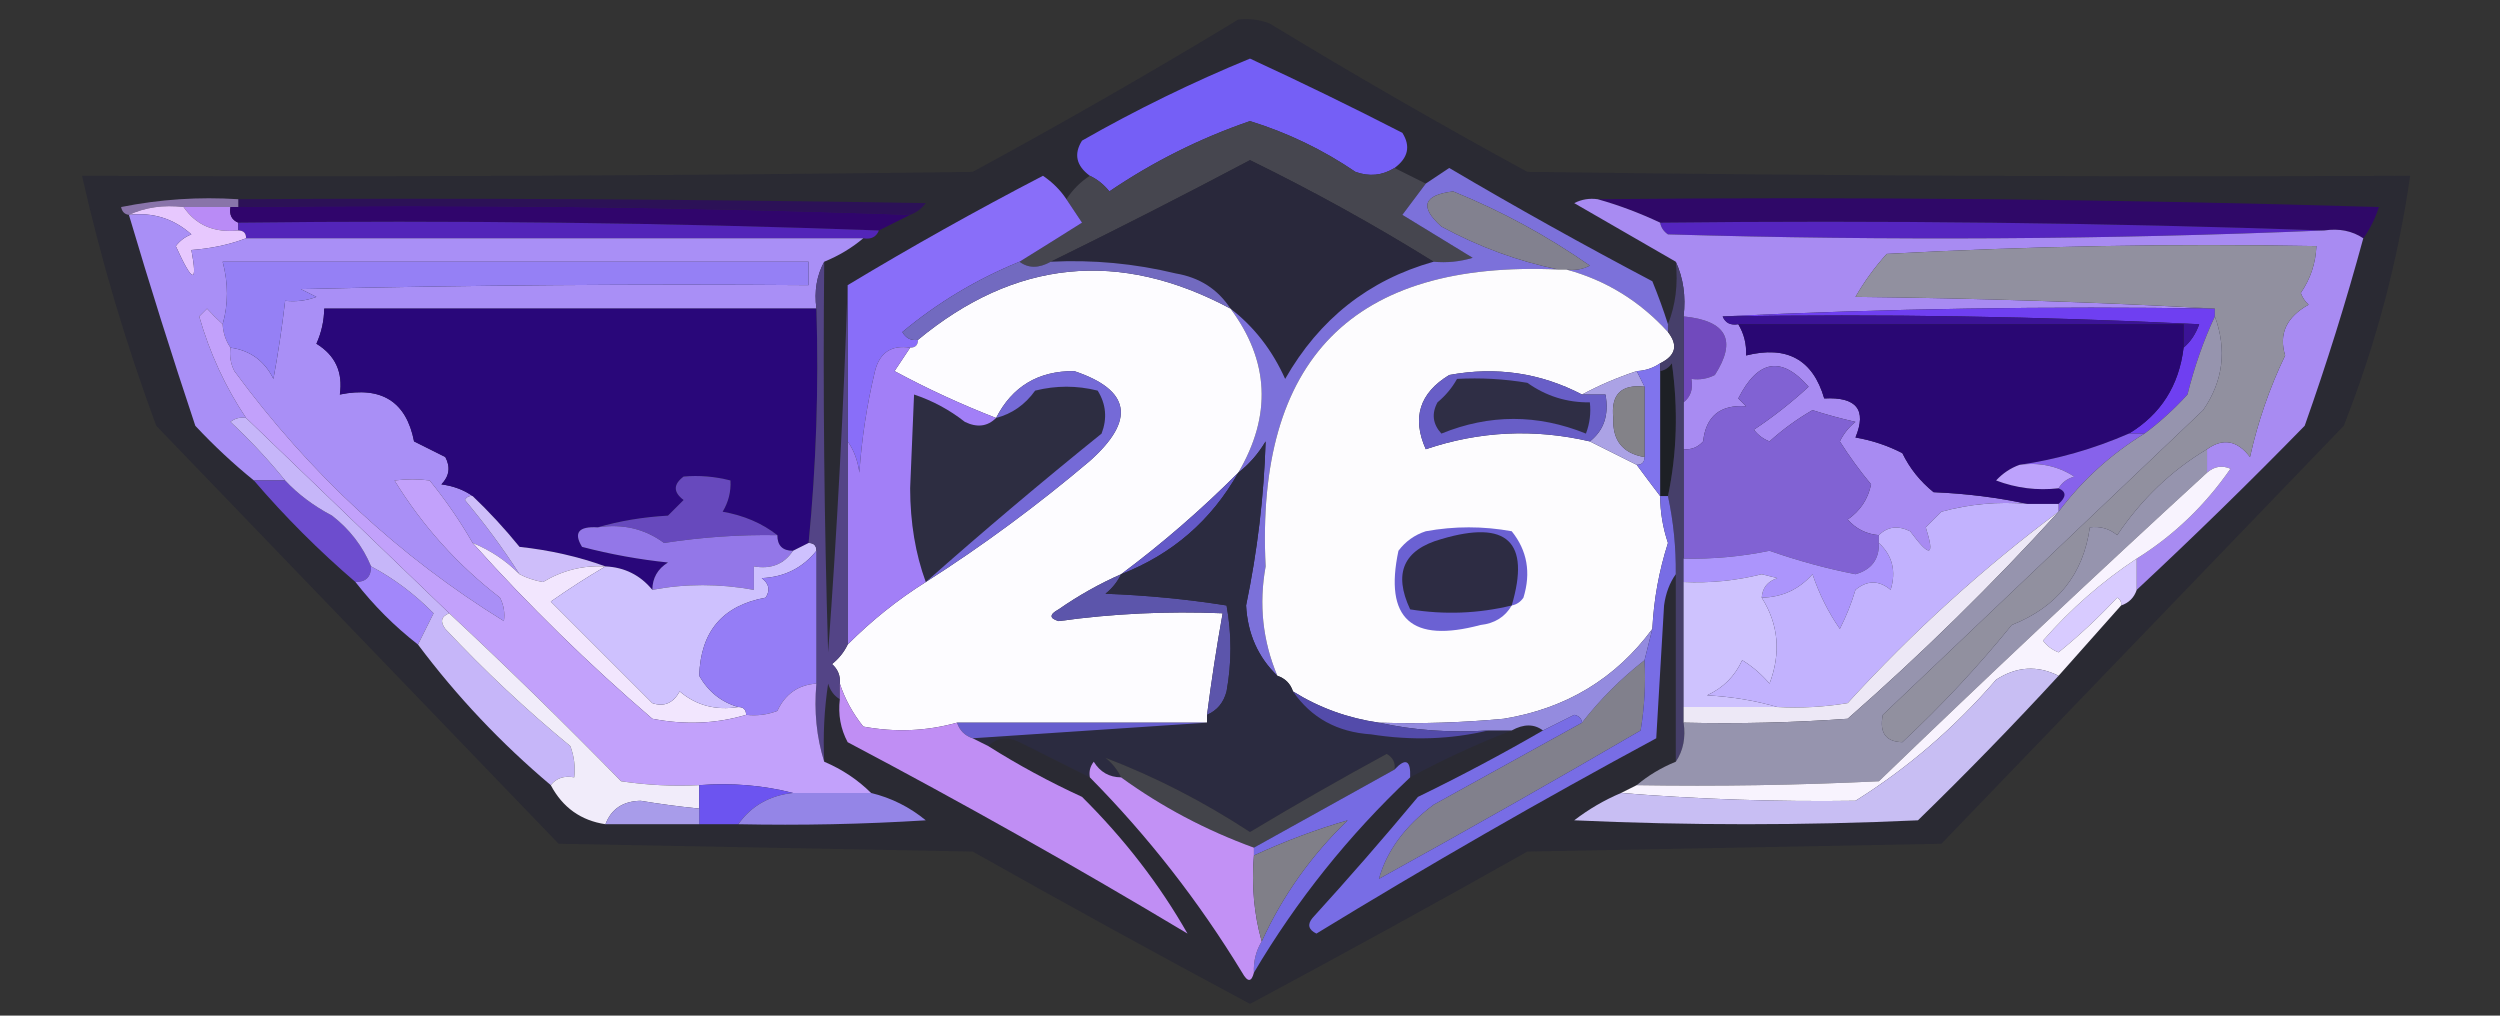 <?xml version="1.0" encoding="UTF-8"?>
<!DOCTYPE svg PUBLIC "-//W3C//DTD SVG 1.1//EN" "http://www.w3.org/Graphics/SVG/1.1/DTD/svg11.dtd">
<svg xmlns="http://www.w3.org/2000/svg" version="1.1" width="320px" height="130px" style="shape-rendering:geometricPrecision; text-rendering:geometricPrecision; image-rendering:optimizeQuality; fill-rule:evenodd; clip-rule:evenodd" xmlns:xlink="http://www.w3.org/1999/xlink">
<rect width="100%" height="100%" fill="#333333" stroke="none"/>
<g><path style="opacity:0.688" fill="#262734" d="M 158.5,2.5 C 159.873,2.343 161.207,2.51 162.5,3C 173.337,9.586 184.337,15.919 195.5,22C 233.165,22.5 270.832,22.667 308.5,22.5C 306.926,33.459 304.093,44.125 300,54.5C 282.833,72.333 265.667,90.167 248.5,108C 230.833,108.333 213.167,108.667 195.5,109C 183.686,115.654 171.853,122.154 160,128.5C 148.147,122.154 136.314,115.654 124.5,109C 106.833,108.667 89.167,108.333 71.5,108C 54.333,90.167 37.167,72.333 20,54.5C 16.12,44.028 12.953,33.361 10.5,22.5C 48.502,22.667 86.501,22.5 124.5,22C 136.059,15.726 147.392,9.226 158.5,2.5 Z"/></g>
<g><path style="opacity:1" fill="#755ff6" d="M 178.5,21.5 C 176.932,22.473 175.265,22.64 173.5,22C 169.323,19.162 164.823,16.995 160,15.5C 153.594,17.703 147.594,20.703 142,24.5C 141.292,23.619 140.458,22.953 139.5,22.5C 137.752,21.211 137.419,19.711 138.5,18C 145.461,14.029 152.628,10.529 160,7.5C 166.518,10.508 173.018,13.675 179.5,17C 180.581,18.711 180.248,20.211 178.5,21.5 Z"/></g>
<g><path style="opacity:1" fill="#46464f" d="M 178.5,21.5 C 179.833,22.167 181.167,22.833 182.5,23.5C 181.524,24.815 180.524,26.148 179.5,27.5C 182.5,29.333 185.5,31.167 188.5,33C 186.866,33.493 185.199,33.66 183.5,33.5C 175.954,28.807 168.121,24.474 160,20.5C 151.46,25.019 142.96,29.352 134.5,33.5C 132.965,34.354 131.632,34.354 130.5,33.5C 133.149,31.86 135.816,30.193 138.5,28.5C 137.807,27.482 137.141,26.482 136.5,25.5C 137.306,24.272 138.306,23.272 139.5,22.5C 140.458,22.953 141.292,23.619 142,24.5C 147.594,20.703 153.594,17.703 160,15.5C 164.823,16.995 169.323,19.162 173.5,22C 175.265,22.64 176.932,22.473 178.5,21.5 Z"/></g>
<g><path style="opacity:1" fill="#29283b" d="M 183.5,33.5 C 175.205,35.837 168.872,40.837 164.5,48.5C 162.851,44.818 160.518,41.818 157.5,39.5C 155.88,37.016 153.547,35.516 150.5,35C 145.246,33.729 139.913,33.229 134.5,33.5C 142.96,29.352 151.46,25.019 160,20.5C 168.121,24.474 175.954,28.807 183.5,33.5 Z"/></g>
<g><path style="opacity:1" fill="#2c1157" d="M 30.5,26.5 C 30.5,26.167 30.5,25.833 30.5,25.5C 59.835,25.333 89.169,25.5 118.5,26C 117.956,26.717 117.289,27.217 116.5,27.5C 88.005,26.502 59.338,26.169 30.5,26.5 Z"/></g>
<g><path style="opacity:1" fill="#8974aa" d="M 30.5,25.5 C 30.5,25.833 30.5,26.167 30.5,26.5C 30.167,26.5 29.833,26.5 29.5,26.5C 27.5,26.5 25.5,26.5 23.5,26.5C 20.941,26.198 18.607,26.532 16.5,27.5C 15.957,27.44 15.624,27.107 15.5,26.5C 20.456,25.506 25.456,25.172 30.5,25.5 Z"/></g>
<g><path style="opacity:1" fill="#2f0868" d="M 204.5,25.5 C 237.84,25.167 271.173,25.5 304.5,26.5C 304.006,28.026 303.339,29.359 302.5,30.5C 301.081,29.549 299.415,29.215 297.5,29.5C 269.241,28.509 240.907,28.175 212.5,28.5C 209.837,27.248 207.17,26.248 204.5,25.5 Z"/></g>
<g><path style="opacity:1" fill="#b98bf6" d="M 23.5,26.5 C 25.5,26.5 27.5,26.5 29.5,26.5C 29.328,27.492 29.662,28.158 30.5,28.5C 30.5,28.833 30.5,29.167 30.5,29.5C 27.423,29.821 25.09,28.821 23.5,26.5 Z"/></g>
<g><path style="opacity:1" fill="#30056c" d="M 29.5,26.5 C 29.833,26.5 30.167,26.5 30.5,26.5C 59.338,26.169 88.005,26.502 116.5,27.5C 115.167,28.167 113.833,28.833 112.5,29.5C 85.338,28.502 58.005,28.169 30.5,28.5C 29.662,28.158 29.328,27.492 29.5,26.5 Z"/></g>
<g><path style="opacity:1" fill="#5325b9" d="M 30.5,29.5 C 30.5,29.167 30.5,28.833 30.5,28.5C 58.005,28.169 85.338,28.502 112.5,29.5C 112.158,30.338 111.492,30.672 110.5,30.5C 84.167,30.5 57.833,30.5 31.5,30.5C 31.5,29.833 31.167,29.5 30.5,29.5 Z"/></g>
<g><path style="opacity:1" fill="#5525bf" d="M 212.5,28.5 C 240.907,28.175 269.241,28.509 297.5,29.5C 269.67,30.664 241.67,30.83 213.5,30C 212.944,29.617 212.611,29.117 212.5,28.5 Z"/></g>
<g><path style="opacity:1" fill="#7c71da" d="M 213.5,41.5 C 213.5,41.833 213.5,42.167 213.5,42.5C 209.89,38.534 205.556,35.867 200.5,34.5C 201.552,34.65 202.552,34.483 203.5,34C 198.006,30.17 192.172,27.004 186,24.5C 182.178,24.97 181.678,26.47 184.5,29C 189.34,31.614 194.34,33.447 199.5,34.5C 173.2,33.301 160.7,45.968 162,72.5C 161.118,77.353 161.618,82.019 163.5,86.5C 161.029,84.116 159.696,81.116 159.5,77.5C 160.949,70.531 161.782,63.531 162,56.5C 161.051,58.093 159.885,59.426 158.5,60.5C 162.802,53.188 162.469,46.188 157.5,39.5C 160.518,41.818 162.851,44.818 164.5,48.5C 168.872,40.837 175.205,35.837 183.5,33.5C 185.199,33.66 186.866,33.493 188.5,33C 185.5,31.167 182.5,29.333 179.5,27.5C 180.524,26.148 181.524,24.815 182.5,23.5C 183.482,22.859 184.482,22.192 185.5,21.5C 194.039,26.534 202.706,31.367 211.5,36C 212.244,37.815 212.911,39.648 213.5,41.5 Z"/></g>
<g><path style="opacity:1" fill="#82818f" d="M 200.5,34.5 C 200.167,34.5 199.833,34.5 199.5,34.5C 194.34,33.447 189.34,31.614 184.5,29C 181.678,26.47 182.178,24.97 186,24.5C 192.172,27.004 198.006,30.17 203.5,34C 202.552,34.483 201.552,34.65 200.5,34.5 Z"/></g>
<g><path style="opacity:1" fill="#896ef9" d="M 136.5,25.5 C 137.141,26.482 137.807,27.482 138.5,28.5C 135.816,30.193 133.149,31.86 130.5,33.5C 124.995,35.749 119.995,38.749 115.5,42.5C 115.957,43.297 116.624,43.631 117.5,43.5C 117.5,44.167 117.167,44.5 116.5,44.5C 114.089,44.137 112.589,45.137 112,47.5C 110.97,51.773 110.303,56.106 110,60.5C 109.79,58.942 109.29,57.608 108.5,56.5C 108.5,49.833 108.5,43.167 108.5,36.5C 116.644,31.592 124.978,26.925 133.5,22.5C 134.735,23.34 135.735,24.34 136.5,25.5 Z"/></g>
<g><path style="opacity:1" fill="#e7c8fe" d="M 16.5,27.5 C 18.607,26.532 20.941,26.198 23.5,26.5C 25.09,28.821 27.423,29.821 30.5,29.5C 31.167,29.5 31.5,29.833 31.5,30.5C 29.369,31.314 27.036,31.814 24.5,32C 25.32,36.41 24.653,36.243 22.5,31.5C 23.025,30.808 23.692,30.308 24.5,30C 22.231,27.977 19.564,27.144 16.5,27.5 Z"/></g>
<g><path style="opacity:1" fill="#fdfcff" d="M 157.5,39.5 C 162.469,46.188 162.802,53.188 158.5,60.5C 153.77,65.236 148.77,69.569 143.5,73.5C 140.726,74.723 138.059,76.223 135.5,78C 134.304,78.654 134.304,79.154 135.5,79.5C 142.442,78.536 149.442,78.203 156.5,78.5C 155.725,82.814 155.059,87.147 154.5,91.5C 154.5,91.833 154.5,92.167 154.5,92.5C 143.833,92.5 133.167,92.5 122.5,92.5C 118.587,93.596 114.587,93.763 110.5,93C 109.131,91.281 108.131,89.448 107.5,87.5C 107.586,86.504 107.252,85.671 106.5,85C 107.381,84.292 108.047,83.458 108.5,82.5C 111.567,79.426 114.9,76.759 118.5,74.5C 125.797,69.84 132.797,64.673 139.5,59C 145.39,53.752 144.723,49.919 137.5,47.5C 132.896,47.47 129.562,49.47 127.5,53.5C 123.038,51.769 118.705,49.769 114.5,47.5C 115.193,46.482 115.859,45.482 116.5,44.5C 117.167,44.5 117.5,44.167 117.5,43.5C 129.931,33.218 143.264,31.885 157.5,39.5 Z"/></g>
<g><path style="opacity:1" fill="#fdfcfe" d="M 199.5,34.5 C 199.833,34.5 200.167,34.5 200.5,34.5C 205.556,35.867 209.89,38.534 213.5,42.5C 214.826,44.195 214.493,45.528 212.5,46.5C 211.609,47.11 210.609,47.443 209.5,47.5C 207.013,48.323 204.679,49.323 202.5,50.5C 197.166,47.725 191.499,46.891 185.5,48C 181.701,50.308 180.701,53.475 182.5,57.5C 189.379,55.177 196.379,54.843 203.5,56.5C 205.456,57.492 207.456,58.492 209.5,59.5C 210.512,60.872 211.512,62.205 212.5,63.5C 212.511,65.547 212.844,67.547 213.5,69.5C 212.352,73.089 211.685,76.756 211.5,80.5C 206.824,86.848 200.491,90.681 192.5,92C 187.177,92.499 181.844,92.666 176.5,92.5C 172.512,91.924 168.845,90.591 165.5,88.5C 165.167,87.5 164.5,86.833 163.5,86.5C 161.618,82.019 161.118,77.353 162,72.5C 160.7,45.968 173.2,33.301 199.5,34.5 Z"/></g>
<g><path style="opacity:1" fill="#a98ff6" d="M 16.5,27.5 C 19.564,27.144 22.231,27.977 24.5,30C 23.692,30.308 23.025,30.808 22.5,31.5C 24.653,36.243 25.32,36.41 24.5,32C 27.036,31.814 29.369,31.314 31.5,30.5C 57.833,30.5 84.167,30.5 110.5,30.5C 109.035,31.737 107.368,32.737 105.5,33.5C 104.539,35.265 104.205,37.265 104.5,39.5C 83.5,39.5 62.5,39.5 41.5,39.5C 41.481,41.06 41.148,42.56 40.5,44C 42.916,45.474 43.916,47.641 43.5,50.5C 48.841,49.406 52.008,51.406 53,56.5C 54.333,57.167 55.667,57.833 57,58.5C 57.684,59.784 57.517,60.95 56.5,62C 58.058,62.21 59.392,62.71 60.5,63.5C 60.062,63.435 59.728,63.601 59.5,64C 62.075,67.063 64.409,70.23 66.5,73.5C 64.754,71.748 62.754,70.415 60.5,69.5C 58.913,66.732 57.08,64.065 55,61.5C 53.57,61.306 52.07,61.306 50.5,61.5C 54.08,67.326 58.58,72.326 64,76.5C 64.483,77.448 64.65,78.448 64.5,79.5C 51.105,71.231 39.605,60.564 30,47.5C 29.517,46.552 29.351,45.552 29.5,44.5C 32.019,44.848 33.853,46.181 35,48.5C 35.61,45.173 36.11,41.839 36.5,38.5C 37.873,38.657 39.207,38.49 40.5,38C 39.833,37.667 39.167,37.333 38.5,37C 60.164,36.5 81.831,36.333 103.5,36.5C 103.5,35.5 103.5,34.5 103.5,33.5C 78.5,33.5 53.5,33.5 28.5,33.5C 29.232,36.266 29.232,38.932 28.5,41.5C 27.849,40.909 27.182,40.243 26.5,39.5C 26.167,39.833 25.833,40.167 25.5,40.5C 26.846,45.207 28.846,49.541 31.5,53.5C 30.761,53.369 30.094,53.536 29.5,54C 32.039,56.37 34.372,58.87 36.5,61.5C 35.167,61.5 33.833,61.5 32.5,61.5C 29.87,59.372 27.37,57.039 25,54.5C 22.008,45.528 19.175,36.528 16.5,27.5 Z"/></g>
<g><path style="opacity:1" fill="#9580f5" d="M 29.5,44.5 C 28.89,43.609 28.557,42.609 28.5,41.5C 29.232,38.932 29.232,36.266 28.5,33.5C 53.5,33.5 78.5,33.5 103.5,33.5C 103.5,34.5 103.5,35.5 103.5,36.5C 81.831,36.333 60.164,36.5 38.5,37C 39.167,37.333 39.833,37.667 40.5,38C 39.207,38.49 37.873,38.657 36.5,38.5C 36.11,41.839 35.61,45.173 35,48.5C 33.853,46.181 32.019,44.848 29.5,44.5 Z"/></g>
<g><path style="opacity:1" fill="#726ac0" d="M 130.5,33.5 C 131.632,34.354 132.965,34.354 134.5,33.5C 139.913,33.229 145.246,33.729 150.5,35C 153.547,35.516 155.88,37.016 157.5,39.5C 143.264,31.885 129.931,33.218 117.5,43.5C 116.624,43.631 115.957,43.297 115.5,42.5C 119.995,38.749 124.995,35.749 130.5,33.5 Z"/></g>
<g><path style="opacity:1" fill="#714abd" d="M 215.5,40.5 C 221.024,41.051 222.357,43.551 219.5,48C 218.552,48.483 217.552,48.65 216.5,48.5C 216.737,49.791 216.404,50.791 215.5,51.5C 215.5,47.833 215.5,44.167 215.5,40.5 Z"/></g>
<g><path style="opacity:1" fill="#1d2025" d="M 213.5,63.5 C 213.167,63.5 212.833,63.5 212.5,63.5C 212.5,58.167 212.5,52.833 212.5,47.5C 213.117,47.389 213.617,47.056 214,46.5C 214.818,52.349 214.652,58.015 213.5,63.5 Z"/></g>
<g><path style="opacity:1" fill="#a88bf2" d="M 204.5,25.5 C 207.17,26.248 209.837,27.248 212.5,28.5C 212.611,29.117 212.944,29.617 213.5,30C 241.67,30.83 269.67,30.664 297.5,29.5C 299.415,29.215 301.081,29.549 302.5,30.5C 300.309,38.574 297.809,46.574 295,54.5C 287.965,61.703 280.798,68.703 273.5,75.5C 273.5,74.167 273.5,72.833 273.5,71.5C 278.242,68.537 282.242,64.704 285.5,60C 284.423,59.53 283.423,59.697 282.5,60.5C 282.5,59.5 282.5,58.5 282.5,57.5C 284.546,56.035 286.38,56.368 288,58.5C 289.017,53.946 290.517,49.613 292.5,45.5C 291.659,42.748 292.659,40.582 295.5,39C 295.043,38.586 294.709,38.086 294.5,37.5C 295.747,35.677 296.414,33.677 296.5,31.5C 278.155,31.167 259.821,31.5 241.5,32.5C 239.973,34.193 238.64,36.027 237.5,38C 253.005,38.169 268.339,38.669 283.5,39.5C 262.327,39.169 241.327,39.503 220.5,40.5C 220.842,41.338 221.508,41.672 222.5,41.5C 223.234,42.708 223.567,44.041 223.5,45.5C 228.726,44.188 232.059,46.021 233.5,51C 237.638,50.782 238.972,52.448 237.5,56C 239.608,56.36 241.608,57.027 243.5,58C 244.453,59.955 245.787,61.622 247.5,63C 251.688,63.176 255.688,63.676 259.5,64.5C 255.774,64.177 252.107,64.511 248.5,65.5C 247.833,66.167 247.167,66.833 246.5,67.5C 247.701,71.265 247.034,71.432 244.5,68C 242.934,67.235 241.601,67.402 240.5,68.5C 238.91,68.372 237.577,67.705 236.5,66.5C 238.104,65.397 239.104,63.897 239.5,62C 238.042,60.248 236.709,58.414 235.5,56.5C 235.977,55.522 236.643,54.689 237.5,54C 235.645,53.578 233.811,53.078 232,52.5C 230.037,53.625 228.204,54.959 226.5,56.5C 225.692,56.192 225.025,55.692 224.5,55C 226.977,53.357 229.31,51.524 231.5,49.5C 228.022,45.529 225.022,46.029 222.5,51C 222.833,51.333 223.167,51.667 223.5,52C 220.19,51.771 218.356,53.271 218,56.5C 217.329,57.252 216.496,57.586 215.5,57.5C 215.5,55.5 215.5,53.5 215.5,51.5C 216.404,50.791 216.737,49.791 216.5,48.5C 217.552,48.65 218.552,48.483 219.5,48C 222.357,43.551 221.024,41.051 215.5,40.5C 215.802,37.941 215.468,35.607 214.5,33.5C 210.194,31.012 205.861,28.512 201.5,26C 202.448,25.517 203.448,25.351 204.5,25.5 Z"/></g>
<g><path style="opacity:1" fill="#6f3ff1" d="M 220.5,40.5 C 241.327,39.503 262.327,39.169 283.5,39.5C 283.5,39.833 283.5,40.167 283.5,40.5C 282.044,43.614 280.878,46.948 280,50.5C 278.296,52.373 276.463,54.04 274.5,55.5C 273.833,55.5 273.167,55.5 272.5,55.5C 276.575,53.033 278.908,49.366 279.5,44.5C 280.391,43.739 281.058,42.739 281.5,41.5C 261.178,40.5 240.844,40.167 220.5,40.5 Z"/></g>
<g><path style="opacity:1" fill="#3b1396" d="M 220.5,40.5 C 240.844,40.167 261.178,40.5 281.5,41.5C 281.058,42.739 280.391,43.739 279.5,44.5C 279.5,43.5 279.5,42.5 279.5,41.5C 260.5,41.5 241.5,41.5 222.5,41.5C 221.508,41.672 220.842,41.338 220.5,40.5 Z"/></g>
<g><path style="opacity:1" fill="#290773" d="M 222.5,41.5 C 241.5,41.5 260.5,41.5 279.5,41.5C 279.5,42.5 279.5,43.5 279.5,44.5C 278.908,49.366 276.575,53.033 272.5,55.5C 267.971,57.469 263.304,58.802 258.5,59.5C 257.357,59.908 256.357,60.575 255.5,61.5C 258.086,62.48 260.753,62.813 263.5,62.5C 264.506,62.938 264.506,63.604 263.5,64.5C 262.167,64.5 260.833,64.5 259.5,64.5C 255.688,63.676 251.688,63.176 247.5,63C 245.787,61.622 244.453,59.955 243.5,58C 241.608,57.027 239.608,56.36 237.5,56C 238.972,52.448 237.638,50.782 233.5,51C 232.059,46.021 228.726,44.188 223.5,45.5C 223.567,44.041 223.234,42.708 222.5,41.5 Z"/></g>
<g><path style="opacity:1" fill="#aba2e5" d="M 209.5,47.5 C 209.833,48.167 210.167,48.833 210.5,49.5C 207.512,49.155 206.179,50.488 206.5,53.5C 206.381,56.377 207.714,58.044 210.5,58.5C 210.5,59.167 210.167,59.5 209.5,59.5C 207.456,58.492 205.456,57.492 203.5,56.5C 205.308,55.082 205.975,53.082 205.5,50.5C 204.5,50.5 203.5,50.5 202.5,50.5C 204.679,49.323 207.013,48.323 209.5,47.5 Z"/></g>
<g><path style="opacity:1" fill="#8074ed" d="M 212.5,46.5 C 212.5,46.833 212.5,47.167 212.5,47.5C 212.5,52.833 212.5,58.167 212.5,63.5C 211.512,62.205 210.512,60.872 209.5,59.5C 210.167,59.5 210.5,59.167 210.5,58.5C 210.5,55.5 210.5,52.5 210.5,49.5C 210.167,48.833 209.833,48.167 209.5,47.5C 210.609,47.443 211.609,47.11 212.5,46.5 Z"/></g>
<g><path style="opacity:1" fill="#2d2d41" d="M 118.5,74.5 C 117.176,70.893 116.509,66.893 116.5,62.5C 116.667,58.5 116.833,54.5 117,50.5C 119.365,51.289 121.532,52.456 123.5,54C 125.066,54.765 126.399,54.598 127.5,53.5C 129.544,52.969 131.211,51.802 132.5,50C 135.167,49.333 137.833,49.333 140.5,50C 141.576,51.726 141.743,53.559 141,55.5C 133.309,61.698 125.809,68.031 118.5,74.5 Z"/></g>
<g><path style="opacity:1" fill="#838288" d="M 210.5,49.5 C 210.5,52.5 210.5,55.5 210.5,58.5C 207.714,58.044 206.381,56.377 206.5,53.5C 206.179,50.488 207.512,49.155 210.5,49.5 Z"/></g>
<g><path style="opacity:1" fill="#685ec7" d="M 202.5,50.5 C 203.5,50.5 204.5,50.5 205.5,50.5C 205.975,53.082 205.308,55.082 203.5,56.5C 196.379,54.843 189.379,55.177 182.5,57.5C 180.701,53.475 181.701,50.308 185.5,48C 191.499,46.891 197.166,47.725 202.5,50.5 Z"/></g>
<g><path style="opacity:1" fill="#2f2e45" d="M 186.5,48.5 C 189.518,48.335 192.518,48.502 195.5,49C 197.909,50.707 200.575,51.54 203.5,51.5C 203.657,52.873 203.49,54.207 203,55.5C 196.812,52.996 190.646,52.996 184.5,55.5C 183.386,54.277 183.219,52.944 184,51.5C 185.045,50.627 185.878,49.627 186.5,48.5 Z"/></g>
<g><path style="opacity:1" fill="#29077a" d="M 104.5,39.5 C 104.807,49.582 104.474,59.582 103.5,69.5C 102.833,69.833 102.167,70.167 101.5,70.5C 100.167,70.5 99.5,69.833 99.5,68.5C 97.55,66.974 95.217,65.974 92.5,65.5C 93.246,64.264 93.579,62.931 93.5,61.5C 91.488,60.986 89.488,60.819 87.5,61C 86.167,62 86.167,63 87.5,64C 86.833,64.667 86.167,65.333 85.5,66C 82.305,66.18 79.305,66.68 76.5,67.5C 74.058,67.354 73.391,68.187 74.5,70C 78.114,70.945 81.781,71.612 85.5,72C 84.177,72.816 83.511,73.983 83.5,75.5C 81.947,73.615 79.947,72.615 77.5,72.5C 74.058,71.252 70.392,70.419 66.5,70C 64.6,67.665 62.6,65.498 60.5,63.5C 59.392,62.71 58.058,62.21 56.5,62C 57.517,60.95 57.684,59.784 57,58.5C 55.667,57.833 54.333,57.167 53,56.5C 52.008,51.406 48.841,49.406 43.5,50.5C 43.916,47.641 42.916,45.474 40.5,44C 41.148,42.56 41.481,41.06 41.5,39.5C 62.5,39.5 83.5,39.5 104.5,39.5 Z"/></g>
<g><path style="opacity:1" fill="#8162d3" d="M 240.5,68.5 C 240.5,68.833 240.5,69.167 240.5,69.5C 240.55,71.59 239.55,72.923 237.5,73.5C 233.775,72.769 230.108,71.769 226.5,70.5C 222.868,71.246 219.202,71.579 215.5,71.5C 215.5,66.833 215.5,62.167 215.5,57.5C 216.496,57.586 217.329,57.252 218,56.5C 218.356,53.271 220.19,51.771 223.5,52C 223.167,51.667 222.833,51.333 222.5,51C 225.022,46.029 228.022,45.529 231.5,49.5C 229.31,51.524 226.977,53.357 224.5,55C 225.025,55.692 225.692,56.192 226.5,56.5C 228.204,54.959 230.037,53.625 232,52.5C 233.811,53.078 235.645,53.578 237.5,54C 236.643,54.689 235.977,55.522 235.5,56.5C 236.709,58.414 238.042,60.248 239.5,62C 239.104,63.897 238.104,65.397 236.5,66.5C 237.577,67.705 238.91,68.372 240.5,68.5 Z"/></g>
<g><path style="opacity:1" fill="#a27ff7" d="M 116.5,44.5 C 115.859,45.482 115.193,46.482 114.5,47.5C 118.705,49.769 123.038,51.769 127.5,53.5C 126.399,54.598 125.066,54.765 123.5,54C 121.532,52.456 119.365,51.289 117,50.5C 116.833,54.5 116.667,58.5 116.5,62.5C 116.509,66.893 117.176,70.893 118.5,74.5C 114.9,76.759 111.567,79.426 108.5,82.5C 108.5,73.833 108.5,65.167 108.5,56.5C 109.29,57.608 109.79,58.942 110,60.5C 110.303,56.106 110.97,51.773 112,47.5C 112.589,45.137 114.089,44.137 116.5,44.5 Z"/></g>
<g><path style="opacity:1" fill="#8762eb" d="M 272.5,55.5 C 273.167,55.5 273.833,55.5 274.5,55.5C 270.209,58.123 266.543,61.456 263.5,65.5C 263.5,65.167 263.5,64.833 263.5,64.5C 264.506,63.604 264.506,62.938 263.5,62.5C 263.918,61.778 264.584,61.278 265.5,61C 263.406,59.648 261.073,59.148 258.5,59.5C 263.304,58.802 267.971,57.469 272.5,55.5 Z"/></g>
<g><path style="opacity:1" fill="#bda2fc" d="M 258.5,59.5 C 261.073,59.148 263.406,59.648 265.5,61C 264.584,61.278 263.918,61.778 263.5,62.5C 260.753,62.813 258.086,62.48 255.5,61.5C 256.357,60.575 257.357,59.908 258.5,59.5 Z"/></g>
<g><path style="opacity:1" fill="#463f6a" d="M 214.5,33.5 C 215.468,35.607 215.802,37.941 215.5,40.5C 215.5,44.167 215.5,47.833 215.5,51.5C 215.5,53.5 215.5,55.5 215.5,57.5C 215.5,62.167 215.5,66.833 215.5,71.5C 215.5,72.5 215.5,73.5 215.5,74.5C 215.5,79.833 215.5,85.167 215.5,90.5C 215.5,91.167 215.5,91.833 215.5,92.5C 215.784,94.415 215.451,96.081 214.5,97.5C 214.5,89.5 214.5,81.5 214.5,73.5C 214.54,70.119 214.207,66.786 213.5,63.5C 214.652,58.015 214.818,52.349 214,46.5C 213.617,47.056 213.117,47.389 212.5,47.5C 212.5,47.167 212.5,46.833 212.5,46.5C 214.493,45.528 214.826,44.195 213.5,42.5C 213.5,42.167 213.5,41.833 213.5,41.5C 214.473,39.052 214.806,36.385 214.5,33.5 Z"/></g>
<g><path style="opacity:1" fill="#6359c8" d="M 158.5,60.5 C 155.053,66.613 150.053,70.946 143.5,73.5C 148.77,69.569 153.77,65.236 158.5,60.5 Z"/></g>
<g><path style="opacity:1" fill="#6d4dce" d="M 32.5,61.5 C 33.833,61.5 35.167,61.5 36.5,61.5C 38.141,63.258 40.141,64.757 42.5,66C 44.766,67.758 46.432,69.925 47.5,72.5C 47.5,73.833 46.833,74.5 45.5,74.5C 40.833,70.5 36.5,66.167 32.5,61.5 Z"/></g>
<g><path style="opacity:1" fill="#6749bd" d="M 99.5,68.5 C 94.701,68.414 89.867,68.747 85,69.5C 82.544,67.679 79.711,67.012 76.5,67.5C 79.305,66.68 82.305,66.18 85.5,66C 86.167,65.333 86.833,64.667 87.5,64C 86.167,63 86.167,62 87.5,61C 89.488,60.819 91.488,60.986 93.5,61.5C 93.579,62.931 93.246,64.264 92.5,65.5C 95.217,65.974 97.55,66.974 99.5,68.5 Z"/></g>
<g><path style="opacity:1" fill="#756ad7" d="M 118.5,74.5 C 125.809,68.031 133.309,61.698 141,55.5C 141.743,53.559 141.576,51.726 140.5,50C 137.833,49.333 135.167,49.333 132.5,50C 131.211,51.802 129.544,52.969 127.5,53.5C 129.562,49.47 132.896,47.47 137.5,47.5C 144.723,49.919 145.39,53.752 139.5,59C 132.797,64.673 125.797,69.84 118.5,74.5 Z"/></g>
<g><path style="opacity:1" fill="#6b61d3" d="M 193.5,77.5 C 192.653,78.966 191.32,79.8 189.5,80C 180.658,82.362 177.158,79.196 179,70.5C 179.903,69.299 181.069,68.465 182.5,68C 186.167,67.333 189.833,67.333 193.5,68C 195.487,70.47 195.987,73.303 195,76.5C 194.617,77.056 194.117,77.389 193.5,77.5 Z"/></g>
<g><path style="opacity:1" fill="#91909f" d="M 282.5,57.5 C 277.955,60.207 274.121,63.874 271,68.5C 269.989,67.663 268.822,67.33 267.5,67.5C 266.663,73.519 263.33,77.686 257.5,80C 253.2,85.301 248.534,90.301 243.5,95C 241.37,94.941 240.537,93.774 241,91.5C 254.719,78.445 268.386,65.445 282,52.5C 284.565,48.772 285.065,44.772 283.5,40.5C 283.5,40.167 283.5,39.833 283.5,39.5C 268.339,38.669 253.005,38.169 237.5,38C 238.64,36.027 239.973,34.193 241.5,32.5C 259.821,31.5 278.155,31.167 296.5,31.5C 296.414,33.677 295.747,35.677 294.5,37.5C 294.709,38.086 295.043,38.586 295.5,39C 292.659,40.582 291.659,42.748 292.5,45.5C 290.517,49.613 289.017,53.946 288,58.5C 286.38,56.368 284.546,56.035 282.5,57.5 Z"/></g>
<g><path style="opacity:1" fill="#2d2c43" d="M 193.5,77.5 C 189.22,78.54 184.887,78.706 180.5,78C 178.318,73.361 179.651,70.361 184.5,69C 192.914,66.506 195.914,69.339 193.5,77.5 Z"/></g>
<g><path style="opacity:1" fill="#9377e8" d="M 76.5,67.5 C 79.711,67.012 82.544,67.679 85,69.5C 89.867,68.747 94.701,68.414 99.5,68.5C 99.5,69.833 100.167,70.5 101.5,70.5C 100.365,72.213 98.698,72.88 96.5,72.5C 96.5,73.5 96.5,74.5 96.5,75.5C 92.089,74.696 87.755,74.696 83.5,75.5C 83.511,73.983 84.177,72.816 85.5,72C 81.781,71.612 78.114,70.945 74.5,70C 73.391,68.187 74.058,67.354 76.5,67.5 Z"/></g>
<g><path style="opacity:1" fill="#cebefa" d="M 60.5,63.5 C 62.6,65.498 64.6,67.665 66.5,70C 70.392,70.419 74.058,71.252 77.5,72.5C 74.639,72.342 71.972,73.008 69.5,74.5C 68.416,74.315 67.416,73.982 66.5,73.5C 64.409,70.23 62.075,67.063 59.5,64C 59.728,63.601 60.062,63.435 60.5,63.5 Z"/></g>
<g><path style="opacity:1" fill="#f2e6fe" d="M 60.5,69.5 C 62.754,70.415 64.754,71.748 66.5,73.5C 67.416,73.982 68.416,74.315 69.5,74.5C 71.972,73.008 74.639,72.342 77.5,72.5C 75.173,73.859 72.84,75.359 70.5,77C 74.833,81.333 79.167,85.667 83.5,90C 84.996,90.507 86.163,90.007 87,88.5C 89.106,90.291 91.606,90.958 94.5,90.5C 95.167,90.5 95.5,90.833 95.5,91.5C 91.689,92.645 87.689,92.812 83.5,92C 75.329,84.995 67.662,77.495 60.5,69.5 Z"/></g>
<g><path style="opacity:1" fill="#ac95fc" d="M 240.5,69.5 C 242.238,71.12 242.738,73.12 242,75.5C 240.506,74.253 239.006,74.253 237.5,75.5C 236.985,77.225 236.318,78.892 235.5,80.5C 234.028,78.384 232.861,76.051 232,73.5C 230.266,75.451 228.099,76.451 225.5,76.5C 225.577,75.25 226.244,74.417 227.5,74C 226.833,73.833 226.167,73.667 225.5,73.5C 222.217,74.327 218.884,74.66 215.5,74.5C 215.5,73.5 215.5,72.5 215.5,71.5C 219.202,71.579 222.868,71.246 226.5,70.5C 230.108,71.769 233.775,72.769 237.5,73.5C 239.55,72.923 240.55,71.59 240.5,69.5 Z"/></g>
<g><path style="opacity:1" fill="#d8cbff" d="M 273.5,71.5 C 273.5,72.833 273.5,74.167 273.5,75.5C 273.167,76.5 272.5,77.167 271.5,77.5C 271.565,77.062 271.399,76.728 271,76.5C 268.651,79.017 266.151,81.35 263.5,83.5C 262.692,83.192 262.025,82.692 261.5,82C 265.076,77.918 269.076,74.418 273.5,71.5 Z"/></g>
<g><path style="opacity:1" fill="#5c55ab" d="M 143.5,73.5 C 143.047,74.458 142.381,75.292 141.5,76C 146.75,76.193 151.917,76.693 157,77.5C 157.667,81.167 157.667,84.833 157,88.5C 156.623,89.942 155.79,90.942 154.5,91.5C 155.059,87.147 155.725,82.814 156.5,78.5C 149.442,78.203 142.442,78.536 135.5,79.5C 134.304,79.154 134.304,78.654 135.5,78C 138.059,76.223 140.726,74.723 143.5,73.5 Z"/></g>
<g><path style="opacity:1" fill="#cec2fe" d="M 225.5,76.5 C 227.654,79.903 227.988,83.57 226.5,87.5C 225.481,86.313 224.314,85.313 223,84.5C 222.07,86.552 220.57,88.052 218.5,89C 221.695,89.18 224.695,89.68 227.5,90.5C 223.5,90.5 219.5,90.5 215.5,90.5C 215.5,85.167 215.5,79.833 215.5,74.5C 218.884,74.66 222.217,74.327 225.5,73.5C 226.167,73.667 226.833,73.833 227.5,74C 226.244,74.417 225.577,75.25 225.5,76.5 Z"/></g>
<g><path style="opacity:1" fill="#a287fa" d="M 47.5,72.5 C 50.374,74.016 53.041,76.016 55.5,78.5C 54.82,79.86 54.153,81.193 53.5,82.5C 50.5,80.167 47.833,77.5 45.5,74.5C 46.833,74.5 47.5,73.833 47.5,72.5 Z"/></g>
<g><path style="opacity:1" fill="#cec1fe" d="M 103.5,69.5 C 104.167,69.5 104.5,69.833 104.5,70.5C 102.738,72.701 100.404,73.867 97.5,74C 98.451,74.718 98.617,75.551 98,76.5C 92.503,77.501 89.67,80.835 89.5,86.5C 90.662,88.538 92.328,89.872 94.5,90.5C 91.606,90.958 89.106,90.291 87,88.5C 86.163,90.007 84.996,90.507 83.5,90C 79.167,85.667 74.833,81.333 70.5,77C 72.84,75.359 75.173,73.859 77.5,72.5C 79.947,72.615 81.947,73.615 83.5,75.5C 87.755,74.696 92.089,74.696 96.5,75.5C 96.5,74.5 96.5,73.5 96.5,72.5C 98.698,72.88 100.365,72.213 101.5,70.5C 102.167,70.167 102.833,69.833 103.5,69.5 Z"/></g>
<g><path style="opacity:1" fill="#c2b2fe" d="M 259.5,64.5 C 260.833,64.5 262.167,64.5 263.5,64.5C 263.5,64.833 263.5,65.167 263.5,65.5C 253.831,72.712 244.831,80.878 236.5,90C 233.518,90.498 230.518,90.665 227.5,90.5C 224.695,89.68 221.695,89.18 218.5,89C 220.57,88.052 222.07,86.552 223,84.5C 224.314,85.313 225.481,86.313 226.5,87.5C 227.988,83.57 227.654,79.903 225.5,76.5C 228.099,76.451 230.266,75.451 232,73.5C 232.861,76.051 234.028,78.384 235.5,80.5C 236.318,78.892 236.985,77.225 237.5,75.5C 239.006,74.253 240.506,74.253 242,75.5C 242.738,73.12 242.238,71.12 240.5,69.5C 240.5,69.167 240.5,68.833 240.5,68.5C 241.601,67.402 242.934,67.235 244.5,68C 247.034,71.432 247.701,71.265 246.5,67.5C 247.167,66.833 247.833,66.167 248.5,65.5C 252.107,64.511 255.774,64.177 259.5,64.5 Z"/></g>
<g><path style="opacity:1" fill="#534486" d="M 105.5,33.5 C 105.333,50.17 105.5,66.837 106,83.5C 107.151,67.813 107.985,52.146 108.5,36.5C 108.5,43.167 108.5,49.833 108.5,56.5C 108.5,65.167 108.5,73.833 108.5,82.5C 108.047,83.458 107.381,84.292 106.5,85C 107.252,85.671 107.586,86.504 107.5,87.5C 107.5,88.167 107.5,88.833 107.5,89.5C 106.778,89.082 106.278,88.416 106,87.5C 105.502,90.817 105.335,94.15 105.5,97.5C 104.521,94.375 104.187,91.042 104.5,87.5C 104.5,81.833 104.5,76.167 104.5,70.5C 104.5,69.833 104.167,69.5 103.5,69.5C 104.474,59.582 104.807,49.582 104.5,39.5C 104.205,37.265 104.539,35.265 105.5,33.5 Z"/></g>
<g><path style="opacity:1" fill="#957df6" d="M 104.5,70.5 C 104.5,76.167 104.5,81.833 104.5,87.5C 102.176,87.662 100.509,88.828 99.5,91C 98.207,91.49 96.873,91.657 95.5,91.5C 95.5,90.833 95.167,90.5 94.5,90.5C 92.328,89.872 90.662,88.538 89.5,86.5C 89.67,80.835 92.503,77.501 98,76.5C 98.617,75.551 98.451,74.718 97.5,74C 100.404,73.867 102.738,72.701 104.5,70.5 Z"/></g>
<g><path style="opacity:1" fill="#81808c" d="M 210.5,84.5 C 210.665,87.518 210.498,90.518 210,93.5C 198.915,99.96 187.748,106.293 176.5,112.5C 177.5,108.905 179.833,105.739 183.5,103C 189.86,99.488 196.194,95.988 202.5,92.5C 204.806,89.527 207.473,86.861 210.5,84.5 Z"/></g>
<g><path style="opacity:1" fill="#2b2b40" d="M 163.5,86.5 C 164.5,86.833 165.167,87.5 165.5,88.5C 167.827,91.881 171.161,93.714 175.5,94C 180.684,94.816 185.684,94.65 190.5,93.5C 191.5,93.5 192.5,93.5 193.5,93.5C 189.095,95.2 184.762,97.2 180.5,99.5C 180.591,97.302 179.925,96.969 178.5,98.5C 178.631,97.624 178.298,96.957 177.5,96.5C 171.617,99.693 165.784,103.026 160,106.5C 154.015,102.593 147.849,99.426 141.5,97C 142.381,97.708 143.047,98.542 143.5,99.5C 141.983,99.489 140.816,98.823 140,97.5C 139.536,98.094 139.369,98.761 139.5,99.5C 136.527,98.013 133.527,96.513 130.5,95C 128.934,94.235 127.601,94.402 126.5,95.5C 125.833,95.167 125.167,94.833 124.5,94.5C 134.5,93.833 144.5,93.167 154.5,92.5C 154.5,92.167 154.5,91.833 154.5,91.5C 155.79,90.942 156.623,89.942 157,88.5C 157.667,84.833 157.667,81.167 157,77.5C 151.917,76.693 146.75,76.193 141.5,76C 142.381,75.292 143.047,74.458 143.5,73.5C 150.053,70.946 155.053,66.613 158.5,60.5C 159.885,59.426 161.051,58.093 162,56.5C 161.782,63.531 160.949,70.531 159.5,77.5C 159.696,81.116 161.029,84.116 163.5,86.5 Z"/></g>
<g><path style="opacity:1" fill="#948bdf" d="M 211.5,80.5 C 211.167,81.833 210.833,83.167 210.5,84.5C 207.473,86.861 204.806,89.527 202.5,92.5C 202.44,91.957 202.107,91.624 201.5,91.5C 200.14,92.18 198.807,92.847 197.5,93.5C 196.368,92.646 195.035,92.646 193.5,93.5C 192.5,93.5 191.5,93.5 190.5,93.5C 185.637,93.82 180.97,93.486 176.5,92.5C 181.844,92.666 187.177,92.499 192.5,92C 200.491,90.681 206.824,86.848 211.5,80.5 Z"/></g>
<g><path style="opacity:1" fill="#ede8f6" d="M 263.5,65.5 C 255.005,74.828 246.005,83.661 236.5,92C 229.508,92.5 222.508,92.666 215.5,92.5C 215.5,91.833 215.5,91.167 215.5,90.5C 219.5,90.5 223.5,90.5 227.5,90.5C 230.518,90.665 233.518,90.498 236.5,90C 244.831,80.878 253.831,72.712 263.5,65.5 Z"/></g>
<g><path style="opacity:1" fill="#c6b6f9" d="M 31.5,53.5 C 40.14,61.806 48.807,70.139 57.5,78.5C 56.475,78.897 56.308,79.563 57,80.5C 62.032,85.867 67.365,90.867 73,95.5C 73.49,96.793 73.657,98.127 73.5,99.5C 72.209,99.263 71.209,99.596 70.5,100.5C 64.129,95.13 58.463,89.13 53.5,82.5C 54.153,81.193 54.82,79.86 55.5,78.5C 53.041,76.016 50.374,74.016 47.5,72.5C 46.432,69.925 44.766,67.758 42.5,66C 40.141,64.757 38.141,63.258 36.5,61.5C 34.372,58.87 32.039,56.37 29.5,54C 30.094,53.536 30.761,53.369 31.5,53.5 Z"/></g>
<g><path style="opacity:1" fill="#c2a1fb" d="M 28.5,41.5 C 28.557,42.609 28.89,43.609 29.5,44.5C 29.351,45.552 29.517,46.552 30,47.5C 39.605,60.564 51.105,71.231 64.5,79.5C 64.65,78.448 64.483,77.448 64,76.5C 58.58,72.326 54.08,67.326 50.5,61.5C 52.07,61.306 53.57,61.306 55,61.5C 57.08,64.065 58.913,66.732 60.5,69.5C 67.662,77.495 75.329,84.995 83.5,92C 87.689,92.812 91.689,92.645 95.5,91.5C 96.873,91.657 98.207,91.49 99.5,91C 100.509,88.828 102.176,87.662 104.5,87.5C 104.187,91.042 104.521,94.375 105.5,97.5C 107.795,98.475 109.795,99.808 111.5,101.5C 108.167,101.5 104.833,101.5 101.5,101.5C 97.702,100.517 93.702,100.183 89.5,100.5C 86.15,100.665 82.817,100.498 79.5,100C 72.272,92.603 64.938,85.437 57.5,78.5C 48.807,70.139 40.14,61.806 31.5,53.5C 28.846,49.541 26.846,45.207 25.5,40.5C 25.833,40.167 26.167,39.833 26.5,39.5C 27.182,40.243 27.849,40.909 28.5,41.5 Z"/></g>
<g><path style="opacity:1" fill="#675ece" d="M 122.5,92.5 C 133.167,92.5 143.833,92.5 154.5,92.5C 144.5,93.167 134.5,93.833 124.5,94.5C 123.5,94.167 122.833,93.5 122.5,92.5 Z"/></g>
<g><path style="opacity:1" fill="#534baa" d="M 165.5,88.5 C 168.845,90.591 172.512,91.924 176.5,92.5C 180.97,93.486 185.637,93.82 190.5,93.5C 185.684,94.65 180.684,94.816 175.5,94C 171.161,93.714 167.827,91.881 165.5,88.5 Z"/></g>
<g><path style="opacity:1" fill="#9694ae" d="M 283.5,40.5 C 285.065,44.772 284.565,48.772 282,52.5C 268.386,65.445 254.719,78.445 241,91.5C 240.537,93.774 241.37,94.941 243.5,95C 248.534,90.301 253.2,85.301 257.5,80C 263.33,77.686 266.663,73.519 267.5,67.5C 268.822,67.33 269.989,67.663 271,68.5C 274.121,63.874 277.955,60.207 282.5,57.5C 282.5,58.5 282.5,59.5 282.5,60.5C 268.369,73.462 254.369,86.629 240.5,100C 230.172,100.5 219.839,100.666 209.5,100.5C 210.965,99.263 212.632,98.263 214.5,97.5C 215.451,96.081 215.784,94.415 215.5,92.5C 222.508,92.666 229.508,92.5 236.5,92C 246.005,83.661 255.005,74.828 263.5,65.5C 266.543,61.456 270.209,58.123 274.5,55.5C 276.463,54.04 278.296,52.373 280,50.5C 280.878,46.948 282.044,43.614 283.5,40.5 Z"/></g>
<g><path style="opacity:1" fill="#f1ecfa" d="M 57.5,78.5 C 64.938,85.437 72.272,92.603 79.5,100C 82.817,100.498 86.15,100.665 89.5,100.5C 89.5,101.5 89.5,102.5 89.5,103.5C 86.998,103.251 84.498,102.917 82,102.5C 79.744,102.547 78.244,103.547 77.5,105.5C 74.357,105.031 72.023,103.364 70.5,100.5C 71.209,99.596 72.209,99.263 73.5,99.5C 73.657,98.127 73.49,96.793 73,95.5C 67.365,90.867 62.032,85.867 57,80.5C 56.308,79.563 56.475,78.897 57.5,78.5 Z"/></g>
<g><path style="opacity:1" fill="#786de5" d="M 212.5,63.5 C 212.833,63.5 213.167,63.5 213.5,63.5C 214.207,66.786 214.54,70.119 214.5,73.5C 213.71,74.609 213.21,75.942 213,77.5C 212.667,83.167 212.333,88.833 212,94.5C 197.255,102.454 182.755,110.788 168.5,119.5C 167.479,118.998 167.312,118.332 168,117.5C 172.618,112.427 177.118,107.26 181.5,102C 186.976,99.339 192.309,96.506 197.5,93.5C 198.807,92.847 200.14,92.18 201.5,91.5C 202.107,91.624 202.44,91.957 202.5,92.5C 196.194,95.988 189.86,99.488 183.5,103C 179.833,105.739 177.5,108.905 176.5,112.5C 187.748,106.293 198.915,99.96 210,93.5C 210.498,90.518 210.665,87.518 210.5,84.5C 210.833,83.167 211.167,81.833 211.5,80.5C 211.685,76.756 212.352,73.089 213.5,69.5C 212.844,67.547 212.511,65.547 212.5,63.5 Z"/></g>
<g><path style="opacity:1" fill="#f8f3fe" d="M 273.5,71.5 C 269.076,74.418 265.076,77.918 261.5,82C 262.025,82.692 262.692,83.192 263.5,83.5C 266.151,81.35 268.651,79.017 271,76.5C 271.399,76.728 271.565,77.062 271.5,77.5C 268.833,80.5 266.167,83.5 263.5,86.5C 260.786,85.137 258.119,85.304 255.5,87C 250.214,93.129 244.214,98.295 237.5,102.5C 227.39,102.642 217.39,102.309 207.5,101.5C 208.167,101.167 208.833,100.833 209.5,100.5C 219.839,100.666 230.172,100.5 240.5,100C 254.369,86.629 268.369,73.462 282.5,60.5C 283.423,59.697 284.423,59.53 285.5,60C 282.242,64.704 278.242,68.537 273.5,71.5 Z"/></g>
<g><path style="opacity:1" fill="#6c54f0" d="M 89.5,100.5 C 93.702,100.183 97.702,100.517 101.5,101.5C 98.511,101.814 96.178,103.148 94.5,105.5C 92.833,105.5 91.167,105.5 89.5,105.5C 89.5,104.833 89.5,104.167 89.5,103.5C 89.5,102.5 89.5,101.5 89.5,100.5 Z"/></g>
<g><path style="opacity:1" fill="#c8bef3" d="M 263.5,86.5 C 257.703,92.798 251.703,98.965 245.5,105C 230.833,105.667 216.167,105.667 201.5,105C 203.364,103.569 205.364,102.403 207.5,101.5C 217.39,102.309 227.39,102.642 237.5,102.5C 244.214,98.295 250.214,93.129 255.5,87C 258.119,85.304 260.786,85.137 263.5,86.5 Z"/></g>
<g><path style="opacity:1" fill="#43444a" d="M 178.5,98.5 C 172.5,101.833 166.5,105.167 160.5,108.5C 154.35,106.26 148.684,103.26 143.5,99.5C 143.047,98.542 142.381,97.708 141.5,97C 147.849,99.426 154.015,102.593 160,106.5C 165.784,103.026 171.617,99.693 177.5,96.5C 178.298,96.957 178.631,97.624 178.5,98.5 Z"/></g>
<g><path style="opacity:1" fill="#a89cea" d="M 89.5,103.5 C 89.5,104.167 89.5,104.833 89.5,105.5C 85.5,105.5 81.5,105.5 77.5,105.5C 78.244,103.547 79.744,102.547 82,102.5C 84.498,102.917 86.998,103.251 89.5,103.5 Z"/></g>
<g><path style="opacity:1" fill="#9485e7" d="M 101.5,101.5 C 104.833,101.5 108.167,101.5 111.5,101.5C 114.09,102.128 116.423,103.295 118.5,105C 110.507,105.5 102.507,105.666 94.5,105.5C 96.178,103.148 98.511,101.814 101.5,101.5 Z"/></g>
<g><path style="opacity:1" fill="#c08ef4" d="M 107.5,87.5 C 108.131,89.448 109.131,91.281 110.5,93C 114.587,93.763 118.587,93.596 122.5,92.5C 122.833,93.5 123.5,94.167 124.5,94.5C 125.167,94.833 125.833,95.167 126.5,95.5C 130.313,97.908 134.313,100.075 138.5,102C 143.926,107.387 148.426,113.221 152,119.5C 137.743,110.953 123.243,102.787 108.5,95C 107.594,93.3 107.261,91.467 107.5,89.5C 107.5,88.833 107.5,88.167 107.5,87.5 Z"/></g>
<g><path style="opacity:1" fill="#766be3" d="M 180.5,99.5 C 172.632,106.921 165.965,115.254 160.5,124.5C 160.433,123.041 160.766,121.708 161.5,120.5C 164.17,114.657 167.837,109.49 172.5,105C 168.479,106.166 164.479,107.666 160.5,109.5C 160.5,109.167 160.5,108.833 160.5,108.5C 166.5,105.167 172.5,101.833 178.5,98.5C 179.925,96.969 180.591,97.302 180.5,99.5 Z"/></g>
<g><path style="opacity:1" fill="#c291f5" d="M 143.5,99.5 C 148.684,103.26 154.35,106.26 160.5,108.5C 160.5,108.833 160.5,109.167 160.5,109.5C 160.185,113.371 160.518,117.038 161.5,120.5C 160.766,121.708 160.433,123.041 160.5,124.5C 160.19,125.738 159.69,125.738 159,124.5C 153.446,115.373 146.946,107.04 139.5,99.5C 139.369,98.761 139.536,98.094 140,97.5C 140.816,98.823 141.983,99.489 143.5,99.5 Z"/></g>
<g><path style="opacity:1" fill="#807f88" d="M 161.5,120.5 C 160.518,117.038 160.185,113.371 160.5,109.5C 164.479,107.666 168.479,106.166 172.5,105C 167.837,109.49 164.17,114.657 161.5,120.5 Z"/></g>
</svg>
